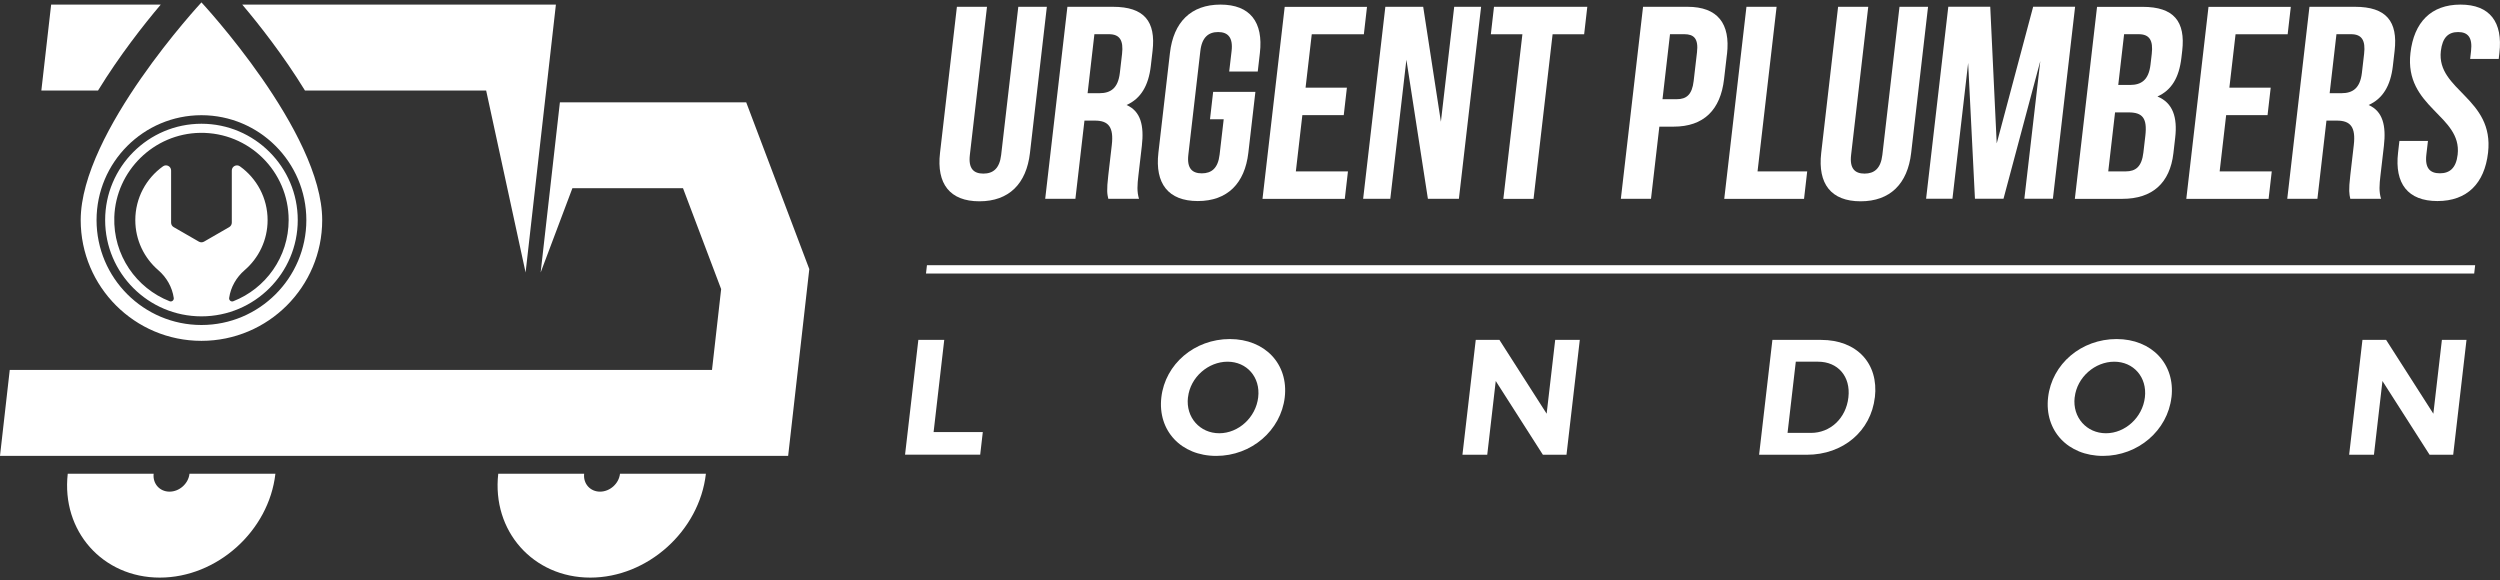 <svg xmlns="http://www.w3.org/2000/svg" id="Layer_1" data-name="Layer 1" viewBox="0 0 500 116"><rect x="0" y="0" width="500" height="116" fill="#333333" stroke="none"/><defs><style>      .cls-1 {        fill: #fff;        stroke-width: 0px;      }    </style></defs><path class="cls-1" d="M118.06,115.52c-11.45,0-19.71-9.32-18.41-20.77h17.18c-.22,1.98,1.2,3.58,3.18,3.58s3.77-1.61,3.99-3.58h17.18c-1.3,11.45-11.67,20.77-23.12,20.77Z"></path><path class="cls-1" d="M31.96,115.52c-11.45,0-19.71-9.32-18.41-20.77h17.18c-.22,1.98,1.2,3.58,3.18,3.58s3.77-1.61,3.99-3.58h17.18c-1.3,11.45-11.67,20.77-23.12,20.77Z"></path><g><path class="cls-1" d="M197.4,1.36l-3.43,29.63c-.32,2.74.77,3.73,2.7,3.73s3.24-.99,3.56-3.73l3.43-29.63h5.71l-3.38,29.24c-.71,6.14-4.19,9.66-10.11,9.66s-8.59-3.51-7.88-9.66l3.38-29.24h6.04Z"></path><path class="cls-1" d="M221.66,39.76c-.22-.99-.36-1.59,0-4.72l.7-6.04c.41-3.57-.64-4.88-3.39-4.88h-2.08l-1.81,15.64h-6.04l4.44-38.4h9.11c6.25,0,8.61,2.91,7.92,8.83l-.35,3.02c-.46,3.95-2.02,6.53-4.85,7.79,2.87,1.26,3.52,4.17,3.06,8.17l-.69,5.93c-.22,1.87-.32,3.24.12,4.66h-6.14ZM218.88,6.84l-1.36,11.8h2.36c2.25,0,3.73-.99,4.09-4.06l.44-3.79c.32-2.74-.48-3.95-2.62-3.95h-2.91Z"></path><path class="cls-1" d="M242.63,18.37h8.45l-1.41,12.18c-.71,6.14-4.19,9.66-10.11,9.66s-8.59-3.51-7.88-9.66l2.31-19.97c.71-6.14,4.19-9.66,10.11-9.66s8.59,3.51,7.88,9.66l-.43,3.73h-5.71l.48-4.11c.32-2.74-.77-3.79-2.69-3.79s-3.25,1.04-3.56,3.79l-2.4,20.74c-.32,2.74.77,3.73,2.69,3.73s3.24-.99,3.56-3.73l.82-7.08h-2.74l.63-5.49Z"></path><path class="cls-1" d="M261.1,17.54h8.28l-.63,5.49h-8.28l-1.3,11.25h10.42l-.63,5.49h-16.46l4.44-38.4h16.46l-.63,5.49h-10.42l-1.24,10.7Z"></path><path class="cls-1" d="M281.28,11.95l-3.22,27.81h-5.43l4.44-38.4h7.57l3.54,22.99,2.66-22.99h5.38l-4.44,38.4h-6.2l-4.3-27.81Z"></path><path class="cls-1" d="M298.81,1.36h18.65l-.63,5.49h-6.31l-3.81,32.92h-6.04l3.81-32.92h-6.31l.63-5.49Z"></path><path class="cls-1" d="M345.39,10.85l-.58,4.99c-.71,6.14-4.06,9.49-10.09,9.49h-2.85l-1.67,14.43h-6.03l4.44-38.4h8.89c6.03,0,8.61,3.35,7.9,9.49ZM334,6.84l-1.5,13h2.85c1.92,0,3.06-.88,3.38-3.62l.67-5.76c.32-2.74-.62-3.62-2.54-3.62h-2.85Z"></path><path class="cls-1" d="M349.29,1.36h6.03l-3.81,32.92h9.93l-.63,5.49h-15.96l4.44-38.4Z"></path><path class="cls-1" d="M373.65,1.36l-3.43,29.63c-.32,2.74.77,3.73,2.69,3.73s3.24-.99,3.56-3.73l3.43-29.63h5.71l-3.38,29.24c-.71,6.14-4.19,9.66-10.11,9.66s-8.59-3.51-7.88-9.66l3.38-29.24h6.04Z"></path><path class="cls-1" d="M399.36,28.62l7.27-27.27h8.39l-4.44,38.4h-5.71l3.19-27.54-7.36,27.54h-5.71l-1.36-27.16-3.14,27.16h-5.27l4.44-38.4h8.39l1.29,27.27Z"></path><path class="cls-1" d="M436.44,10.19l-.16,1.37c-.46,3.95-1.96,6.47-4.79,7.74,3.09,1.26,4.02,4.17,3.55,8.23l-.36,3.13c-.69,5.92-4.18,9.11-10.22,9.11h-9.49l4.44-38.4h9.11c6.25,0,8.61,2.91,7.92,8.83ZM424.82,6.84l-1.17,10.15h2.36c2.25,0,3.73-.99,4.09-4.06l.25-2.14c.32-2.74-.47-3.95-2.62-3.95h-2.91ZM423.01,22.48l-1.36,11.8h3.46c2.03,0,3.24-.93,3.57-3.79l.39-3.35c.41-3.57-.61-4.66-3.36-4.66h-2.69Z"></path><path class="cls-1" d="M445.86,17.54h8.28l-.63,5.49h-8.28l-1.3,11.25h10.42l-.63,5.49h-16.46l4.44-38.4h16.46l-.63,5.49h-10.42l-1.24,10.7Z"></path><path class="cls-1" d="M470.06,39.76c-.21-.99-.36-1.59,0-4.72l.7-6.04c.41-3.57-.64-4.88-3.39-4.88h-2.08l-1.81,15.64h-6.03l4.44-38.4h9.11c6.25,0,8.61,2.91,7.92,8.83l-.35,3.02c-.46,3.95-2.02,6.53-4.85,7.79,2.87,1.26,3.52,4.17,3.06,8.17l-.69,5.93c-.22,1.87-.32,3.24.12,4.66h-6.14ZM467.29,6.84l-1.36,11.8h2.36c2.25,0,3.73-.99,4.09-4.06l.44-3.79c.32-2.74-.47-3.95-2.62-3.95h-2.91Z"></path><path class="cls-1" d="M492.11.92c5.87,0,8.48,3.51,7.77,9.66l-.14,1.21h-5.71l.18-1.59c.32-2.74-.66-3.79-2.58-3.79s-3.14,1.04-3.46,3.79c-.91,7.9,10.71,9.38,9.44,20.35-.71,6.14-4.19,9.66-10.12,9.66s-8.59-3.51-7.88-9.66l.27-2.36h5.71l-.32,2.74c-.32,2.74.77,3.73,2.7,3.73s3.24-.99,3.56-3.73c.91-7.9-10.71-9.38-9.44-20.35.71-6.14,4.13-9.66,10-9.66Z"></path><path class="cls-1" d="M188.85,67.97l-2.13,18.44h9.84l-.52,4.53h-15.03l2.66-22.97h5.19Z"></path><path class="cls-1" d="M256.95,79.46c-.77,6.63-6.67,11.72-13.7,11.72s-11.75-5.05-10.98-11.72,6.66-11.65,13.69-11.65,11.76,4.99,10.99,11.65ZM237.59,79.46c-.47,4.04,2.42,7.19,6.26,7.19s7.32-3.15,7.79-7.19c.47-4.04-2.29-7.12-6.13-7.12s-7.45,3.08-7.91,7.12Z"></path><path class="cls-1" d="M299.88,67.97l9.45,14.77,1.71-14.77h4.92l-2.66,22.97h-4.73l-9.42-14.74-1.7,14.74h-4.96l2.66-22.97h4.73Z"></path><path class="cls-1" d="M374.97,79.46c-.78,6.76-6.35,11.49-13.6,11.49h-9.55l2.66-22.97h9.75c7.12,0,11.53,4.69,10.75,11.49ZM369.68,79.49c.49-4.23-2.13-7.15-6.06-7.15h-4.46l-1.65,14.24h4.69c3.84,0,7-2.89,7.48-7.09Z"></path><path class="cls-1" d="M434.29,79.46c-.77,6.63-6.67,11.72-13.69,11.72s-11.75-5.05-10.98-11.72c.77-6.7,6.66-11.65,13.69-11.65s11.76,4.99,10.99,11.65ZM414.93,79.46c-.47,4.04,2.42,7.19,6.26,7.19s7.32-3.15,7.79-7.19c.47-4.04-2.29-7.12-6.13-7.12s-7.45,3.08-7.91,7.12Z"></path><path class="cls-1" d="M477.22,67.97l9.45,14.77,1.71-14.77h4.92l-2.66,22.97h-4.73l-9.42-14.74-1.7,14.74h-4.96l2.66-22.97h4.72Z"></path></g><polygon class="cls-1" points="494.84 54.7 185.2 54.7 185.39 53.04 495.03 53.04 494.84 54.7"></polygon><polygon class="cls-1" points="149.24 20.46 111.98 20.46 108.13 54.5 114.48 37.64 136.6 37.64 144.23 57.82 142.4 73.99 1.95 73.99 0 91.17 157.63 91.17 161.86 53.82 149.24 20.46"></polygon><path class="cls-1" d="M19.6,18.1h-11.33L10.23.92h21.92c-3.37,3.98-8.24,10.17-12.54,17.18ZM48.45.92c3.37,3.98,8.24,10.17,12.54,17.18h36.24l7.89,36.4L111.18.92h-62.74Z"></path><path class="cls-1" d="M40.29,24.75c-10.62,0-19.26,8.64-19.26,19.26s8.64,19.26,19.26,19.26,19.26-8.64,19.26-19.26-8.64-19.26-19.26-19.26ZM46.66,60.25c-.44.17-.89-.2-.83-.66.31-2.17,1.44-4.13,3.1-5.56,2.81-2.42,4.59-6.01,4.59-10.01,0-4.43-2.18-8.35-5.53-10.75-.68-.49-1.63,0-1.63.83v10.43c0,.37-.2.7-.51.89l-5.05,2.91c-.32.18-.71.18-1.02,0l-5.05-2.91c-.32-.18-.51-.52-.51-.89v-10.43c0-.84-.95-1.32-1.63-.83-3.35,2.4-5.53,6.32-5.53,10.75,0,4,1.78,7.59,4.59,10.01,1.66,1.43,2.79,3.39,3.1,5.56h0c.07.46-.39.83-.82.66-6.66-2.61-11.32-9.2-11.07-16.84.31-9.24,7.92-16.7,17.16-16.84,9.76-.15,17.71,7.72,17.71,17.44,0,7.39-4.59,13.7-11.08,16.24Z"></path><path class="cls-1" d="M40.29.48s-24.15,25.94-24.15,43.54c0,13.34,10.81,24.15,24.15,24.15s24.15-10.81,24.15-24.15C64.45,26.41,40.29.48,40.29.48ZM40.29,65c-11.57,0-20.98-9.41-20.98-20.98s9.41-20.98,20.98-20.98,20.98,9.41,20.98,20.98-9.41,20.98-20.98,20.98Z"></path></svg>